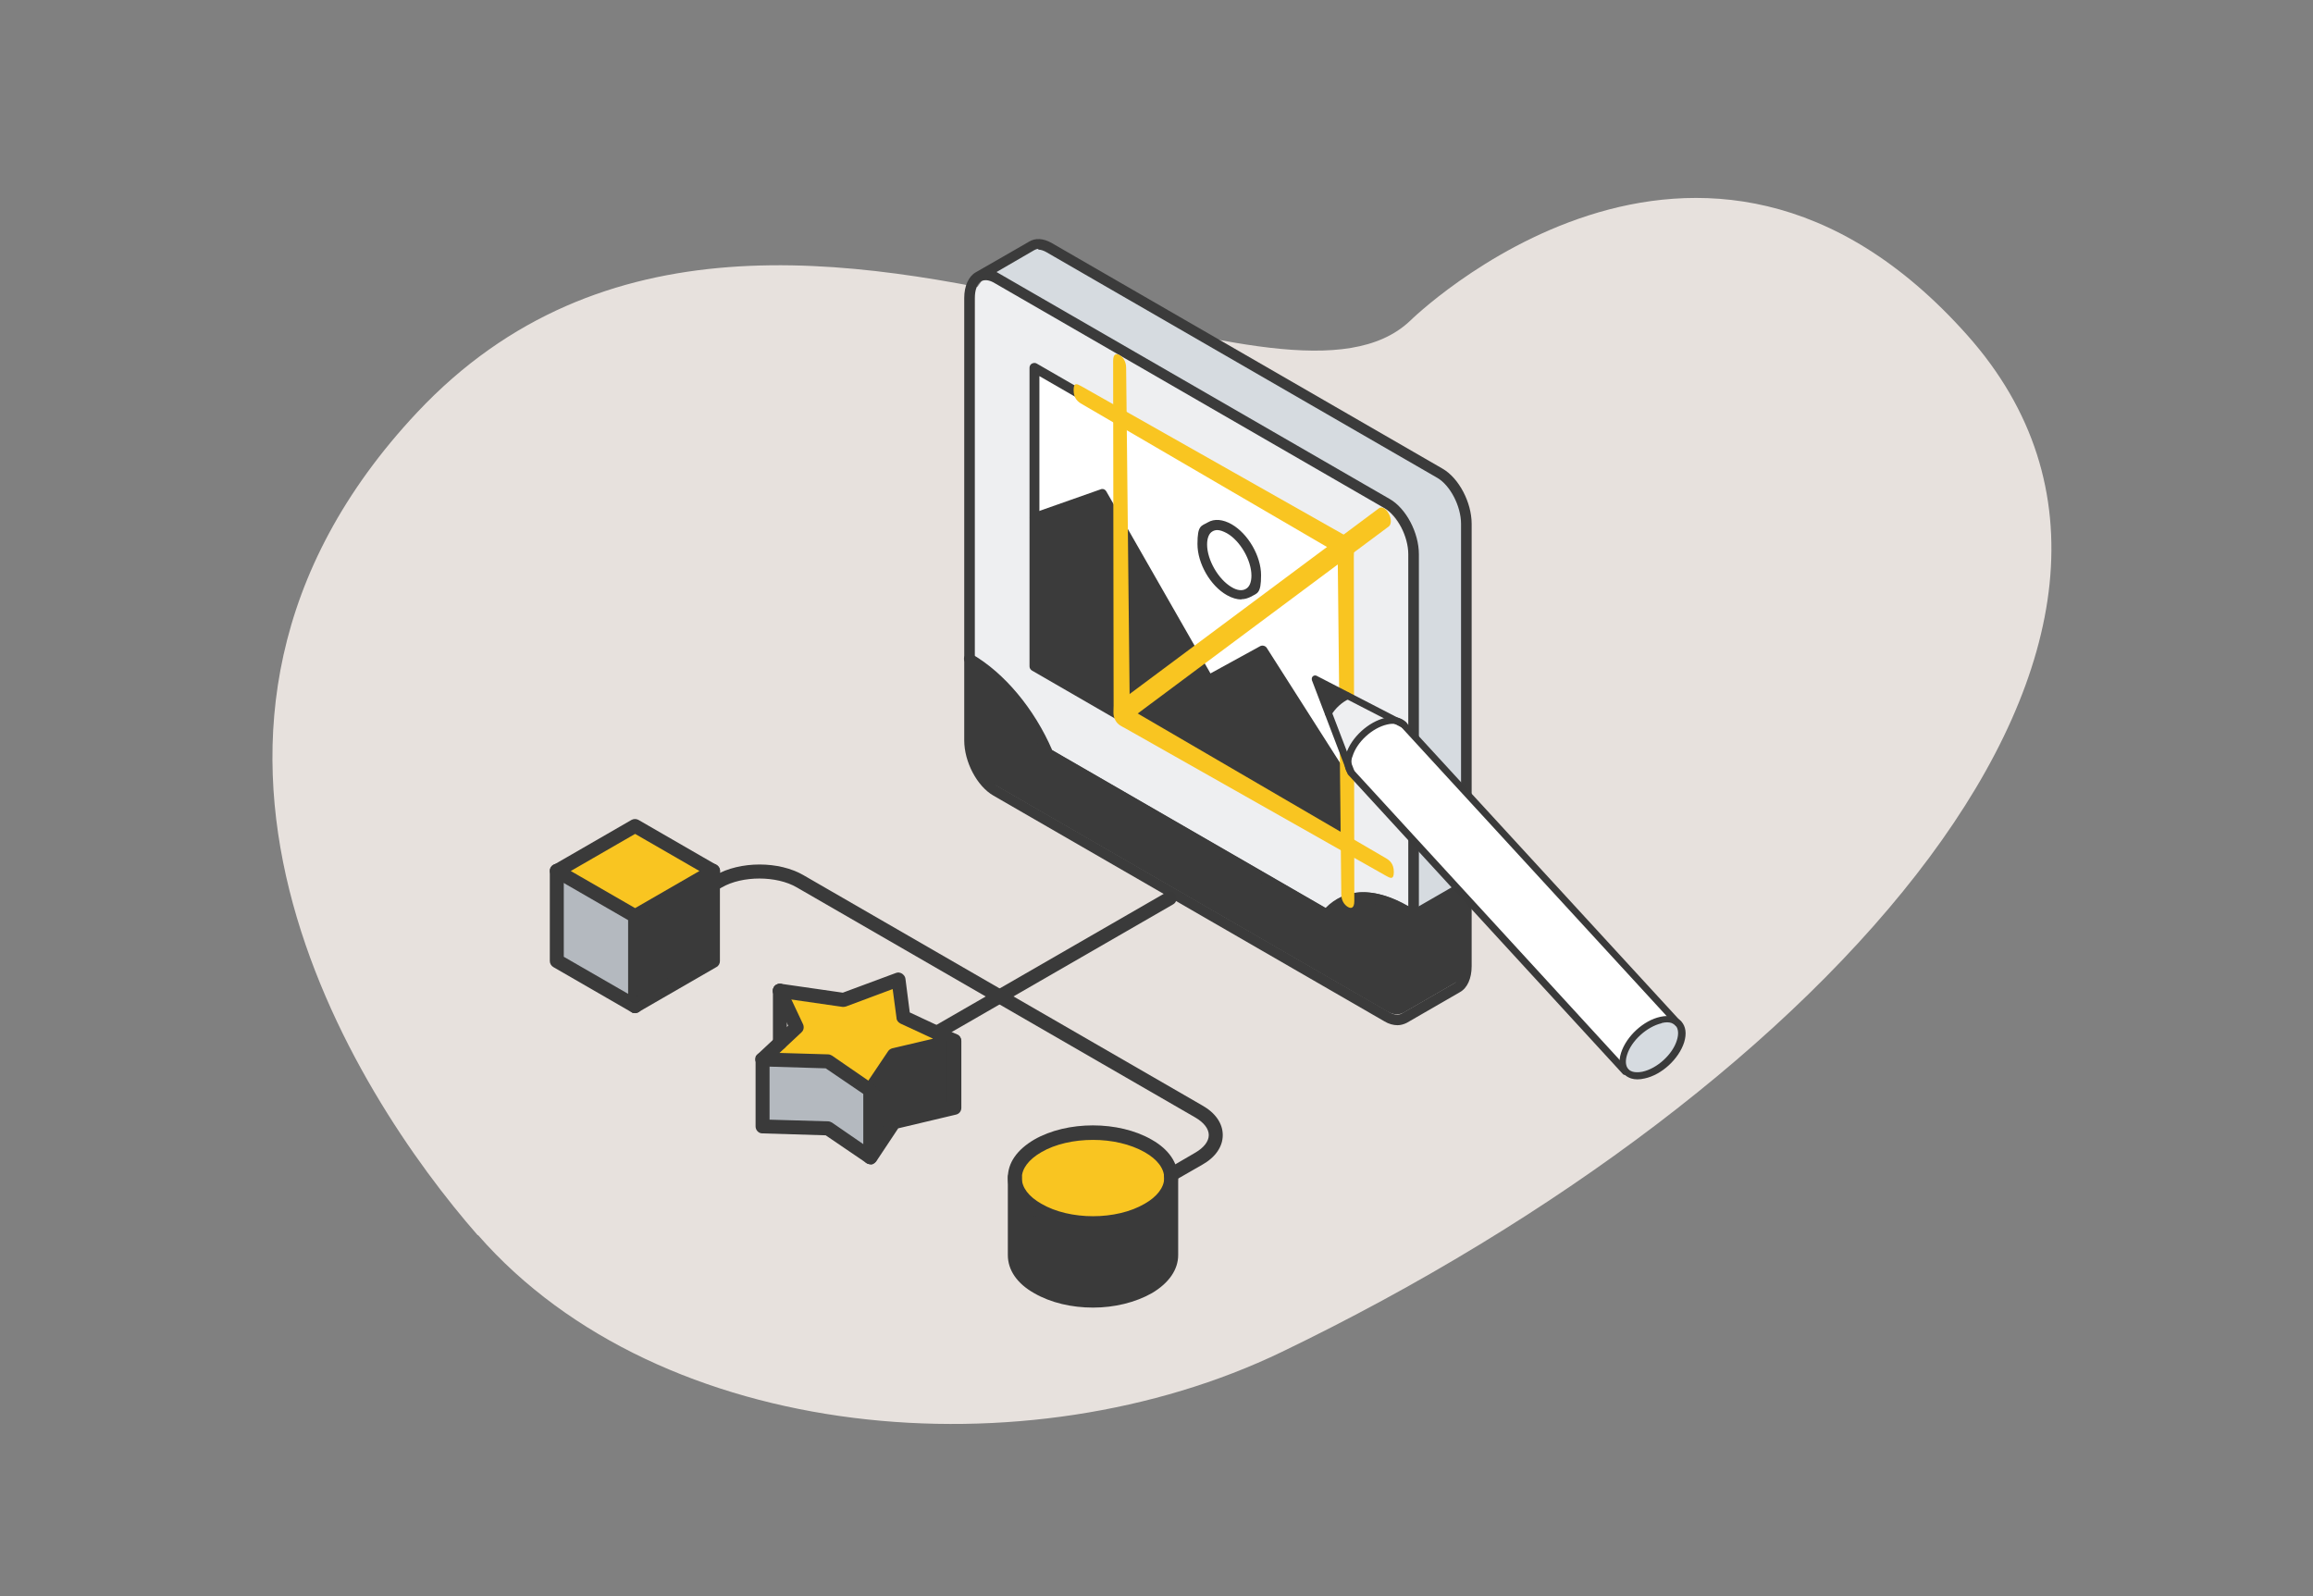 <?xml version="1.0" encoding="UTF-8"?>
<svg xmlns="http://www.w3.org/2000/svg" version="1.1" viewBox="0 0 960 662.4">
  <rect x="0" y="0" width="960" height="662.4" fill="#808080" stroke="none"/>
  <defs>
    <style>
      .cls-1 {
        fill: #eeeff1;
      }

      .cls-2 {
        fill: #d6dbe0;
      }

      .cls-3 {
        fill: #3b3b3b;
      }

      .cls-4 {
        fill: #e7e1dd;
      }

      .cls-5 {
        fill: #3a3a3a;
      }

      .cls-6 {
        fill: #fff;
      }

      .cls-7 {
        fill: #b4b9bf;
      }

      .cls-8 {
        fill: #f9c521;
      }
    </style>
  </defs>
  <!-- Generator: Adobe Illustrator 28.6.0, SVG Export Plug-In . SVG Version: 1.2.0 Build 709)  -->
  <g>
    <g id="Ebene_1">
      <path class="cls-4" d="M198.3,512.7c-51.4-58.7-148.8-209.8-25.2-341.5,76.4-81.4,179.9-64.5,265.9-45,65.3,14.8,120.6,31.2,146.2,7,0,0,120.4-118.7,231.3,5.9,110.9,124.6-58.1,312.9-284.5,422-105.4,50.8-257.7,38.3-333.6-48.5"/>
      <g id="_3d_BILD">
        <polygon class="cls-1" points="402.7 288.7 423 320.6 568 403.5 586.4 391.4 586.6 225.4 575.1 210.4 409.6 113.6 404.8 120.3 402.7 288.7"/>
        <path class="cls-3" d="M402.3,271.1v33.9c0,8.1,4.9,17.5,11,21l162.3,93.7c2.7,1.6,5.2,1.6,7.1.5l22-12.7c2.3-1.4,3.8-4.5,3.8-8.9v-33.7l-22,12.7c-1.1-.7-2.2-1.5-3.3-2-13.7-7.9-25.8-6.7-32.6,1.6l-115.7-66.8c-7-16.3-19-31.4-32.6-39.4"/>
        <path class="cls-2" d="M428.1,102.2l-21.8,12.6c1.9-1,4.4-.9,7.1.6l162.3,93.7c6,3.5,11,12.9,11,21v149.8l22-12.7v-149.7c0-8.1-4.9-17.5-11-21l-162.3-93.7c-2.7-1.6-5.2-1.7-7.2-.5"/>
        <path class="cls-3" d="M586.6,382.2c.4,0,.7,0,1.1-.3l22-12.7c1-.6,1.4-1.9.8-3-.6-1-1.9-1.4-3-.8l-20.8,12c-.7-.5-1.6-.9-2.3-1.4-13.6-7.8-26.1-7.5-34.2.8l-113.5-65.5c-7.4-17.1-19.8-32-33.3-39.8-1-.6-2.4-.3-3,.8-.6,1-.3,2.4.8,3,12.8,7.4,24.7,21.7,31.7,38.3.2.5.5.8.9,1l115.7,66.8c.9.5,2.1.4,2.7-.5,6.5-7.8,17.6-8.2,29.9-1.2,1,.6,2.1,1.3,3.1,2,.4.3.8.4,1.2.4"/>
        <path class="cls-3" d="M430.9,103.6c1.2,0,2.4.5,3.3,1l162.3,93.7c5.4,3.1,9.9,11.8,9.9,19.1v183.6c0,3.4-1,6-2.7,7l-22,12.7c-1.6.9-3.7.2-4.9-.5l-162.3-93.7c-5.4-3.1-9.9-11.8-9.9-19.1V123.7c0-3.4,1-6,2.7-7,1.4-.7,3.1-.5,5,.5l162.3,93.7c5.4,3.1,9.9,11.8,9.9,19.1v149.8c0,1.2,1,2.2,2.2,2.2s2.2-1,2.2-2.2v-149.8c0-8.9-5.3-19-12.1-22.9,0,0-162.9-94-163.2-94.2l15.7-9.1c.5-.3,1.1-.5,1.7-.5M580,425.5c1.4,0,2.7-.4,3.9-1l22-12.7c3.1-1.7,4.9-5.7,4.9-10.8v-183.6c0-8.9-5.3-19-12.1-22.9l-162.3-93.7c-3.4-1.9-6.7-2.1-9.3-.5,0,0-22,12.7-22.1,12.7-3,1.7-4.8,5.7-4.8,10.7v183.6c0,8.9,5.3,19,12.1,22.9l162.3,93.7c1.8,1.1,3.7,1.6,5.5,1.6"/>
        <g>
          <path class="cls-6" d="M521.4,238.8c0-7.1-4.9-15.9-11.2-19.3-6.2-3.6-11.2-.6-11.2,6.4s4.9,15.9,11.2,19.4c6.1,3.6,11.2.6,11.2-6.5M558.8,227.4v97.3l-34.8-54.6-22.4,12.2-44.1-77.2-28.1,9.9v-62.3l129.5,74.7h0Z"/>
          <path class="cls-6" d="M510.2,219.5c6.1,3.6,11.2,12.3,11.2,19.3s-4.9,10-11.2,6.5c-6.2-3.6-11.2-12.3-11.2-19.4s4.9-10,11.2-6.4"/>
          <path class="cls-3" d="M431.4,275.5l125.5,72.4v-119.4l-125.5-72.4v119.4h0ZM558.8,353.4c-.4,0-.7,0-1-.3l-129.5-74.8c-.6-.4-1-1-1-1.7v-124c0-.7.4-1.4,1-1.7s1.4-.4,2,0l129.5,74.7c.6.4,1,1,1,1.7v124.1c0,.7-.4,1.4-1,1.7-.3.2-.6.3-1,.3"/>
          <path class="cls-3" d="M558.8,326.6c-.6,0-1.3-.4-1.6-.9l-33.8-53.1-20.7,11.3c-.9.5-2.1.2-2.7-.7l-43.3-75.7-26.6,9.3c-1,.4-2.2-.2-2.6-1.2s.2-2.2,1.2-2.6l28.1-9.9c.9-.4,1.9,0,2.4.9l43.2,75.5,20.6-11.3c.9-.5,2.1-.2,2.7.6l34.8,54.6c.5.9.3,2.2-.6,2.7-.4.2-.7.3-1.1.3"/>
          <path class="cls-3" d="M505.2,220c-.7,0-1.4.2-1.9.5-1.5.8-2.3,2.8-2.3,5.5,0,6.4,4.7,14.5,10.2,17.7,2.3,1.4,4.4,1.6,5.9.7,1.5-.8,2.3-2.8,2.3-5.5,0-6.4-4.7-14.5-10.2-17.6-1.5-.8-2.8-1.3-4-1.3M515.2,248.8c-1.8,0-3.9-.6-6-1.8-6.9-3.9-12.2-13.2-12.2-21.2s1.6-7.4,4.3-9,6.2-1.3,9.9.8c6.8,3.9,12.2,13.2,12.2,21.1s-1.6,7.4-4.3,9c-1.2.6-2.5,1-3.9,1"/>
          <polygon class="cls-3" points="558.8 324.5 558.8 351.3 429.4 276.6 429.4 214.8 457.6 204.9 501.6 282.1 524 269.9 558.8 324.5"/>
        </g>
      </g>
      <g id="Baum">
        <polygon class="cls-5" points="296 398.9 263.6 417.6 263.6 380.1 296 361.5 296 398.9"/>
        <polygon class="cls-7" points="316.4 467.5 316.4 439.7 343.6 440.5 361.2 452.5 361.2 480.3 343.6 468.3 316.4 467.5"/>
        <polygon class="cls-8" points="296 361.5 263.6 380.1 231.1 361.5 263.6 342.8 296 361.5"/>
        <polygon class="cls-7" points="231.1 398.9 231.1 361.5 263.6 380.1 263.6 417.6 231.1 398.9"/>
        <path class="cls-8" d="M486,488.8v.2c0,4.7-3.3,9.4-9.4,13-12.6,7.3-33.2,7.3-45.8,0-6.3-3.7-9.5-8.4-9.5-13.2s3.2-9.5,9.4-13.2c12.6-7.3,33.2-7.3,45.8,0,12.6,7.3,9.5,8.4,9.4,13.2h0Z"/>
        <polygon class="cls-8" points="330.7 426.3 323.7 411.2 350.1 415 372.9 406.4 374.9 422 396.1 431.9 370.9 437.9 361.2 452.5 343.6 440.5 316.4 439.7 330.7 426.3"/>
        <polygon class="cls-5" points="361.2 452.5 370.9 437.9 396.1 431.9 396.1 459.7 370.9 465.6 361.2 480.3 361.2 452.5"/>
        <path class="cls-5" d="M486,489.1v32c0,4.8-3.1,9.5-9.4,13.2-12.6,7.3-33.2,7.3-45.8,0-12.6-7.3-9.5-8.4-9.5-13.2v-32.3c0,4.8,3.2,9.5,9.5,13.2,12.6,7.3,33.2,7.3,45.8,0,6.2-3.6,9.4-8.2,9.4-13h0Z"/>
        <path class="cls-5" d="M486,490.5c-1,0-2-.5-2.5-1.5-.8-1.4-.4-3.1,1.1-3.9l11.5-6.7c3.6-2.1,5.6-4.7,5.6-7.3s-2-5.2-5.6-7.3l-165.4-95.5c-8.4-4.9-22.6-4.9-31.1,0l-2.1,1.2c-1.4.8-3.1.3-3.9-1.1s-.4-3.1,1.1-3.9l2.1-1.2c10.4-6,26.6-6,36.8,0l165.4,95.5c5.5,3.1,8.5,7.5,8.5,12.3s-3,9.2-8.5,12.3l-11.5,6.6c-.5.3-.9.4-1.5.4v.3h0Z"/>
        <path class="cls-5" d="M388.8,431.5c-1,0-2-.5-2.5-1.5-.8-1.4-.4-3.1,1.1-3.9l96.6-55.7c1.4-.8,3.1-.4,3.9,1.1.8,1.4.4,3.1-1.1,3.9l-96.6,55.7c-.5.3-.9.4-1.5.4h0Z"/>
        <path class="cls-5" d="M453.6,510.6c-8.8,0-17.5-2-24.4-6-7.1-4.1-10.9-9.6-10.9-15.8s3.8-11.6,10.9-15.8c13.7-7.9,35.1-7.9,48.8,0,7.1,4,10.9,9.6,10.9,15.8h0v.3c0,6-4,11.5-10.9,15.5-6.9,3.9-15.6,6-24.4,6ZM453.6,473.1c-7.8,0-15.6,1.7-21.4,5.1-5.2,3-8.1,6.8-8.1,10.7s2.8,7.7,8.1,10.7c11.8,6.9,31.1,6.9,42.9,0,5.1-2.9,8-6.7,8.1-10.5h0v-.2c0-3.9-2.8-7.7-8.1-10.7-6-3.4-13.7-5.1-21.4-5.1Z"/>
        <path class="cls-5" d="M453.6,542.7c-8.8,0-17.5-2-24.4-6-7.1-4-10.9-9.6-10.9-15.8v-32.3c0-1.6,1.3-2.9,2.9-2.9s2.9,1.3,2.9,2.9v32.3c0,3.9,2.8,7.7,8.1,10.7,11.8,6.9,31.1,6.9,42.9,0,5.2-3,8.1-6.8,8.1-10.7v-32.3c0-1.6,1.3-2.9,2.9-2.9s2.9,1.3,2.9,2.9v32.3c0,6-3.8,11.6-10.9,15.8-6.9,3.9-15.6,6-24.4,6h-.2Z"/>
        <path class="cls-5" d="M263.6,383.1c-.5,0-1,0-1.5-.4l-32.4-18.7c-.9-.5-1.5-1.5-1.5-2.5s.5-2,1.5-2.5l32.4-18.7c.9-.5,2-.5,2.9,0l32.4,18.7c.9.5,1.5,1.5,1.5,2.5s-.5,2-1.5,2.5l-32.4,18.7c-.5.3-.9.4-1.5.4ZM236.9,361.5l26.7,15.4,26.7-15.4-26.7-15.4-26.7,15.4Z"/>
        <path class="cls-5" d="M263.6,420.5c-1.6,0-2.9-1.3-2.9-2.9v-37.5c0-1.6,1.3-2.9,2.9-2.9s2.9,1.3,2.9,2.9v37.5c0,1.6-1.3,2.9-2.9,2.9Z"/>
        <path class="cls-5" d="M263.6,420.5c-.5,0-1,0-1.5-.4l-32.4-18.7c-.9-.5-1.5-1.5-1.5-2.5v-37.5c0-1.6,1.3-2.9,2.9-2.9s2.9,1.3,2.9,2.9v35.7l29.5,17,29.5-17v-35.7c0-1.6,1.3-2.9,2.9-2.9s2.9,1.3,2.9,2.9v37.5c0,1-.5,2-1.5,2.5l-32.4,18.7c-.5.3-.9.4-1.5.4h0Z"/>
        <path class="cls-5" d="M316.4,442.6c-1.6,0-2.9-1.3-2.9-2.9s.4-1.6,1-2.2l12.6-11.8-6.1-13.3c-.6-1.5,0-3.2,1.4-3.8,1.5-.6,3.2,0,3.8,1.4l7.1,15.1c.5,1.1.3,2.5-.6,3.3l-14.3,13.4c-.5.5-1.3.8-2,.8h0Z"/>
        <path class="cls-5" d="M361.2,455.4c-.5,0-1.2-.2-1.6-.5l-16.9-11.5-26.3-.8c-1.6,0-2.8-1.4-2.8-3s1.4-2.9,3-2.8l27.1.8c.5,0,1.1.2,1.6.5l15.1,10.4,8.2-12.2c.4-.6,1-1,1.7-1.2l17-4-13.6-6.3c-.9-.5-1.6-1.3-1.6-2.3l-1.6-12-19.3,7.2c-.5.2-.9.2-1.5.2l-26.4-3.8c-1.6-.2-2.7-1.6-2.5-3.3.2-1.6,1.7-2.7,3.3-2.5l25.7,3.7,22.1-8.2c.8-.3,1.7-.2,2.5.3.7.5,1.3,1.2,1.4,2.1l1.8,14,19.7,9.2c1.1.5,1.7,1.7,1.6,2.9,0,1.2-1,2.2-2.2,2.6l-24,5.7-9.1,13.7c-.5.6-1.1,1.1-1.8,1.3h-.6Z"/>
        <path class="cls-5" d="M361.2,483.2c-1.6,0-2.9-1.3-2.9-2.9v-27.8c0-1.6,1.3-2.9,2.9-2.9s2.9,1.3,2.9,2.9v27.8c0,1.6-1.3,2.9-2.9,2.9Z"/>
        <path class="cls-5" d="M361.2,483.2c-.5,0-1.2-.2-1.6-.5l-16.9-11.5-26.3-.8c-1.6,0-2.8-1.4-2.8-2.9v-27.8c0-1.6,1.3-2.9,2.9-2.9s2.9,1.3,2.9,2.9v25l24.3.7c.5,0,1.1.2,1.6.5l15.1,10.4,8.2-12.2c.4-.6,1-1,1.7-1.2l22.9-5.4v-25.5c0-1.6,1.3-2.9,2.9-2.9s2.9,1.3,2.9,2.9v27.8c0,1.4-.9,2.5-2.2,2.8l-24,5.7-9.1,13.7c-.5.6-1.1,1.1-1.8,1.3h-.7Z"/>
        <path class="cls-5" d="M323.7,435.7c-1.6,0-2.9-1.3-2.9-2.9v-21.6c0-1.6,1.3-2.9,2.9-2.9s2.9,1.3,2.9,2.9v21.6c0,1.6-1.3,2.9-2.9,2.9Z"/>
      </g>
      <g id="zuschnitt">
        <path class="cls-8" d="M470.9,297.1l105.5-78.6c1.1-.8,1.2-3.2,0-5.3-1.1-2.1-2.8-3.1-4-2.3l-109,81.2c-.7.5-1,1.7-.7,3.2s1,2.8,1.9,3.8c1.2,1.4,2.8.5,2.8.5l3.4-2.5h0Z"/>
        <path class="cls-8" d="M575.1,363.4l-108-61.1c-1.6-.9-3.1-1.4-4.2-3.4s-.7-3.8-.7-6l-.2-143.1c0-2.8,1.2-3.3,2.7-2.4s2.7,2.7,2.7,5.3l1.5,141.5,106,61.8c1.8,1,3.6,2.4,3.6,5.9s-1.6,2.5-3.4,1.5h0Z"/>
        <path class="cls-8" d="M449,160.4l108,61.1c1.6.9,3.1,1.4,4.2,3.4s.7,3.8.7,6l.2,143.1c0,2.8-1.2,3.3-2.7,2.4s-2.7-2.7-2.7-5.3l-1.5-141.5-106-61.8c-1.8-1-3.6-2.4-3.6-5.9s1.6-2.5,3.4-1.5h0Z"/>
      </g>
      <g id="_3dStiftr">
        <path class="cls-5" d="M546.1,281.9l5.4,14.1c1.7-3,4.8-5.8,8-7.2l-13.4-6.9h0Z"/>
        <path class="cls-1" d="M551.4,295.9l8,21c0-1.1,0-2.3.5-3.7,2-6.3,8.9-12.6,15.4-14,1.5-.3,2.8-.4,3.9-.2l-20-10.4c-3.2,1.5-6.1,4.2-8,7.2h0Z"/>
        <path class="cls-6" d="M560,313.3c-.5,1.3-.5,2.6-.5,3.7l1.5,3.8,113.8,124c-1.4-1.6-1.7-4.1-.7-7.2,2-6.3,8.9-12.6,15.4-14,3.2-.7,5.8,0,7.2,1.6l-114-124.1-3.3-1.6c-1.2-.2-2.5-.2-3.9.2-6.5,1.5-13.4,7.7-15.4,14v-.2h0Z"/>
        <path class="cls-2" d="M673.9,437.4c-1,3.1-.6,5.6.7,7.2h0c1.5,1.7,4,2.4,7.2,1.6,6.5-1.5,13.4-7.7,15.4-14,1-3.2.5-5.8-.9-7.3-1.5-1.6-4-2.2-7.2-1.6-6.5,1.5-13.4,7.7-15.4,14h.2Z"/>
        <path class="cls-5" d="M673.8,445.7h0c-1.7-2.2-2.1-5.2-1-8.7,2.2-6.9,9.3-13.5,16.4-15,3.7-.8,6.7,0,8.6,1.9,1.9,2.1,2.3,5.1,1.2,8.7-2.2,6.9-9.3,13.5-16.4,15-2.1.5-4,.5-5.6,0-1.2-.4-2.2-1-2.9-1.8h-.3ZM689.6,424.7c-6,1.4-12.5,7.2-14.3,13.1-.8,2.5-.6,4.6.5,5.9h0c1.2,1.3,3.3,1.6,5.9,1.1,6-1.3,12.5-7.1,14.3-13.1.8-2.6.6-4.7-.5-6-.5-.5-1-.8-1.7-1.1-1.1-.4-2.5-.4-4.1,0h0Z"/>
        <path class="cls-5" d="M560.5,322c.5.2,1,0,1.4-.3.5-.5.6-1.5,0-2-.6-.7-1-1.6-1-2.8s0-2,.5-3.1c1.8-5.9,8.2-11.7,14.3-13.1,1.3-.3,2.5-.4,3.4-.2,1,.2,1.8.6,2.5,1.3.5.5,1.5.6,2,0,.5-.5.6-1.5,0-2-1-1.1-2.4-1.8-4-2.1-1.4-.3-2.8-.2-4.5.2-7.1,1.6-14.3,8.2-16.4,15-.5,1.5-.6,2.8-.6,4.1,0,1.8.7,3.5,1.8,4.6s.4.4.6.4h0Z"/>
        <path class="cls-5" d="M551,297.3c.6.2,1.3,0,1.6-.6,1.6-2.7,4.4-5.3,7.3-6.6.7-.4,1-1.2.7-1.9-.4-.7-1.2-1-1.9-.7-3.5,1.6-6.7,4.5-8.6,7.8-.4.6-.2,1.6.5,1.9,0,0,.2,0,.3,0h0Z"/>
        <path class="cls-5" d="M674.4,446.1c.5.2,1,0,1.4-.3.5-.5.6-1.5,0-2l-113.7-123.9-13.4-35,33,17,113.8,123.9c.5.5,1.5.6,2,0,.5-.5.6-1.5,0-2l-114-124.1c0,0-.3-.2-.4-.3l-36.6-18.9c-.5-.3-1.2-.2-1.6.2-.5.4-.5,1-.4,1.6l14.8,38.8c0,.2.2.4.3.5l113.9,124.1c.2.2.4.4.6.4h.2Z"/>
      </g>
    </g>
  </g>
</svg>